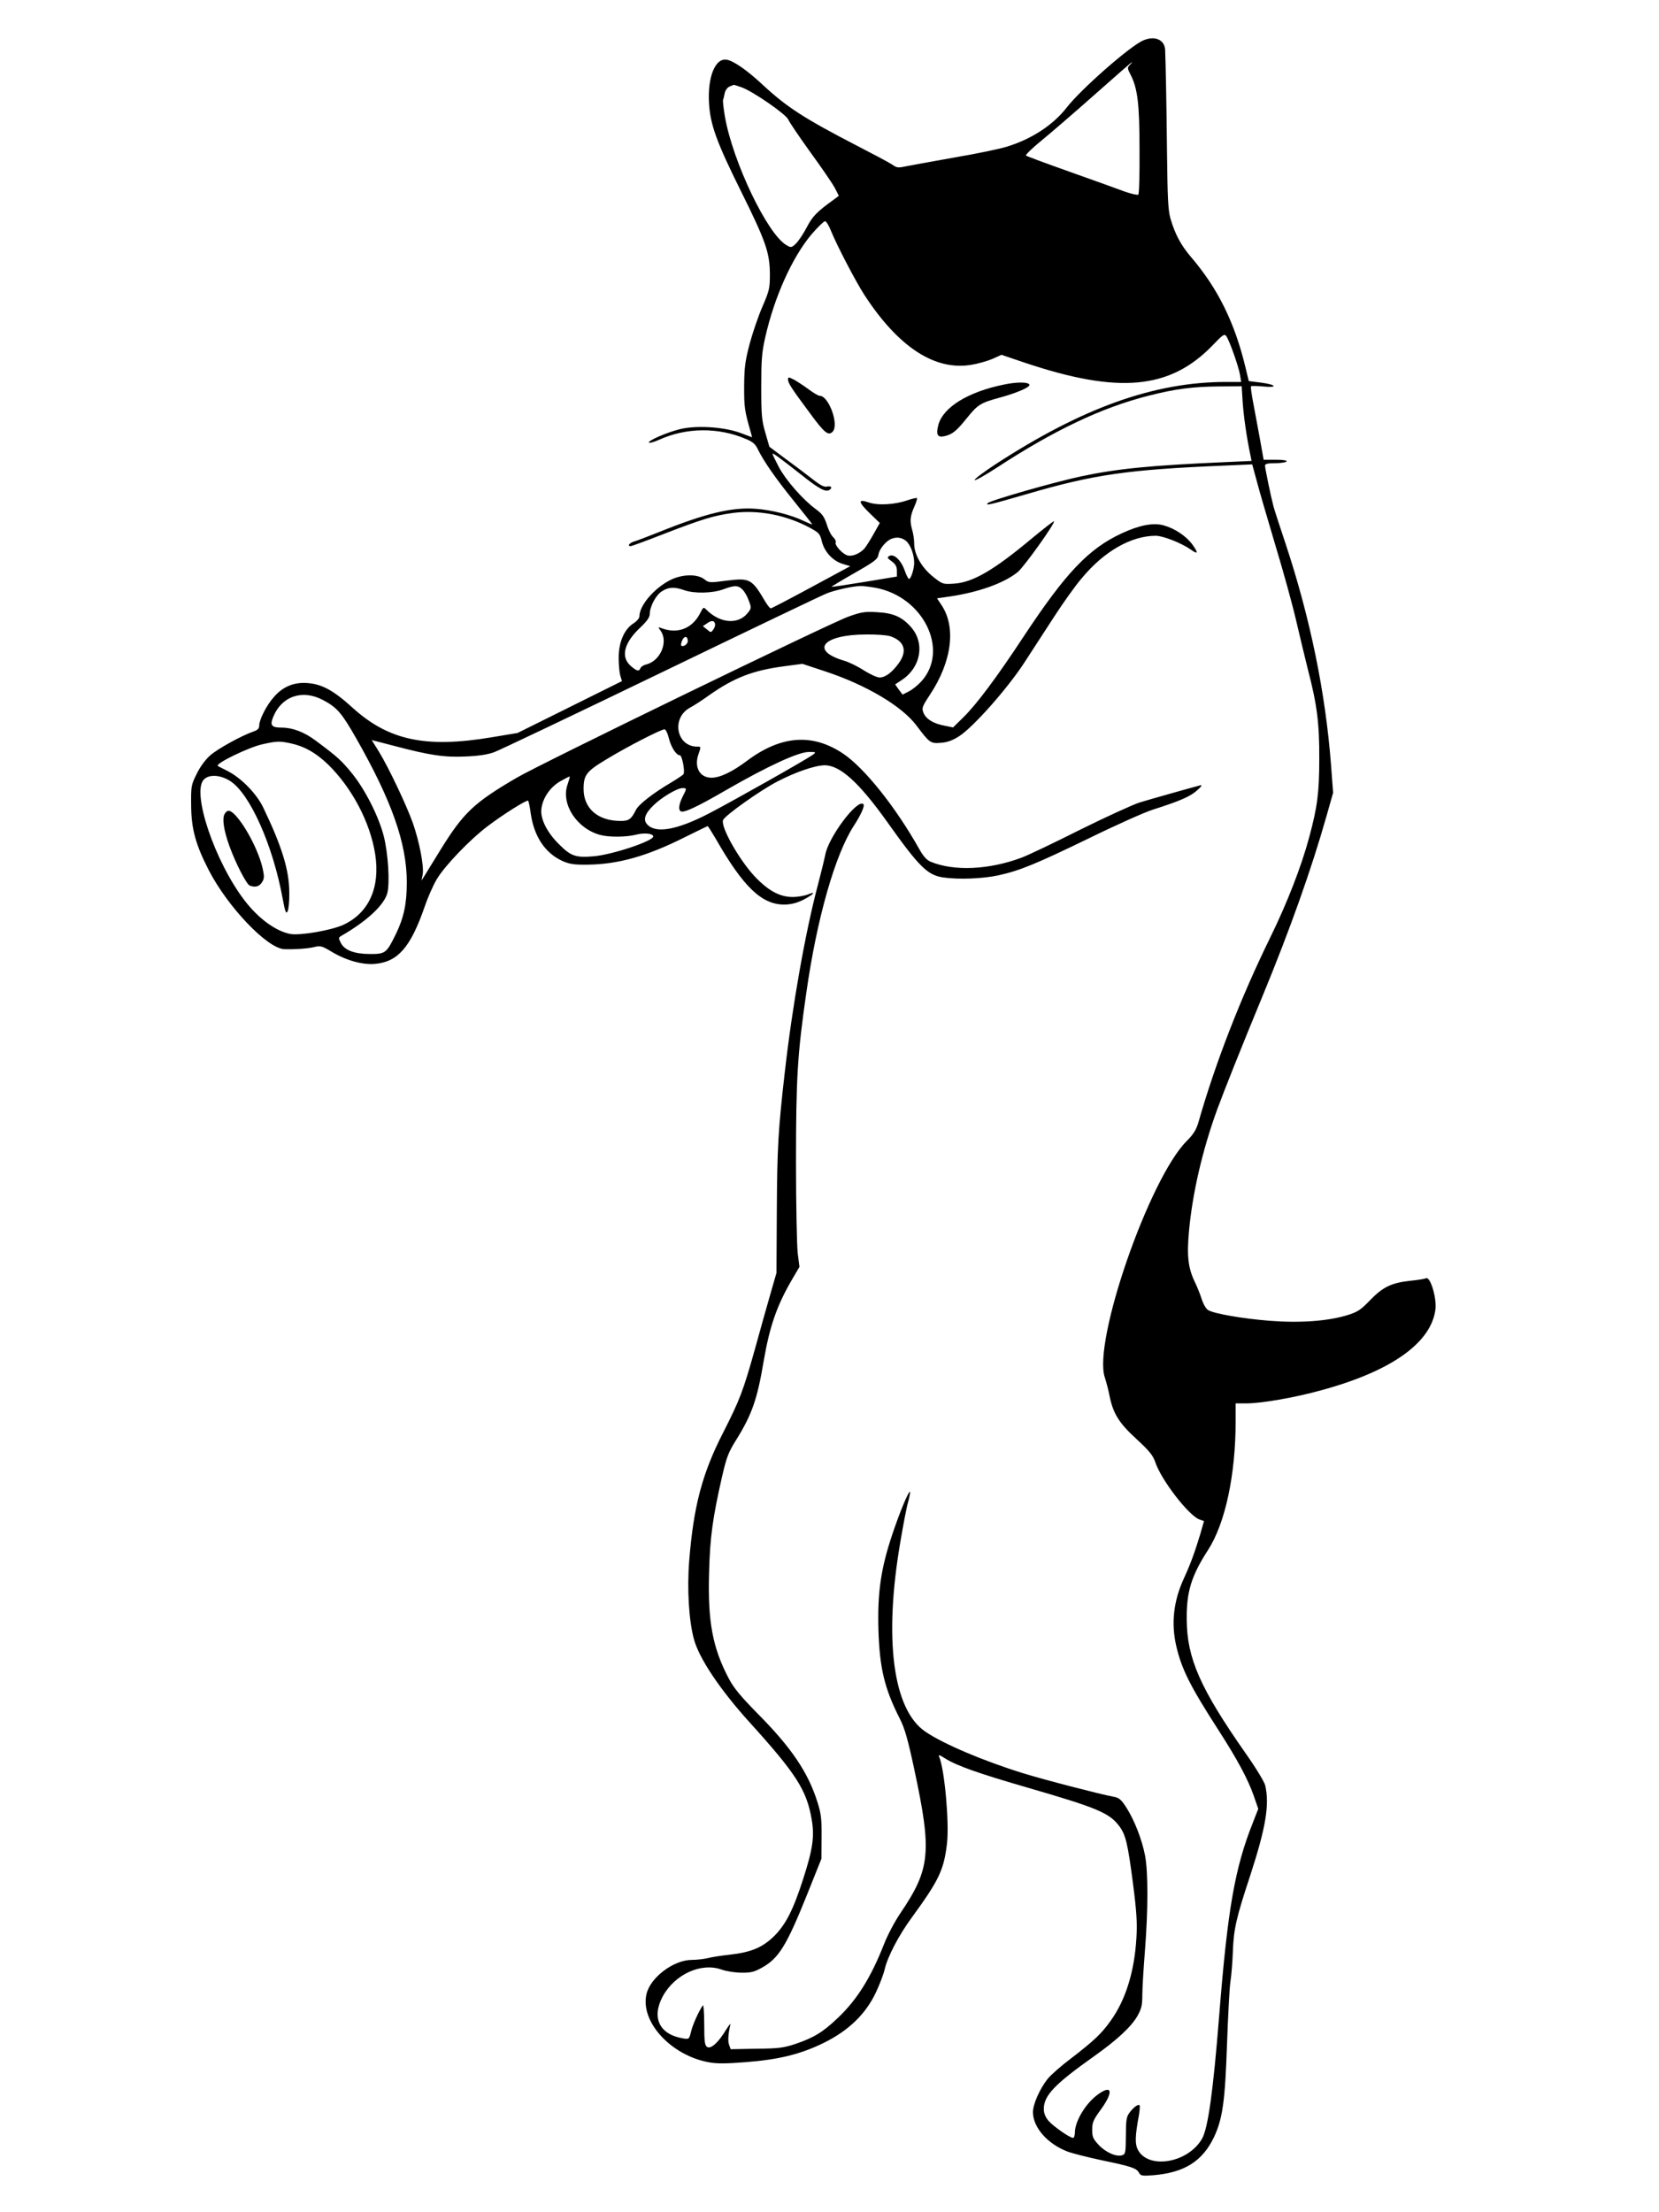 <?xml version="1.0" standalone="no"?>
<!DOCTYPE svg PUBLIC "-//W3C//DTD SVG 20010904//EN"
 "http://www.w3.org/TR/2001/REC-SVG-20010904/DTD/svg10.dtd">
<svg version="1.0" xmlns="http://www.w3.org/2000/svg"
 width="960pt" height="1280pt" viewBox="0 0 960 1280"
 preserveAspectRatio="xMidYMid meet">
<g transform="translate(0,1280) scale(0.1,-0.1)"
fill="#000000" stroke="none">
<path d="M6615 12566 c-78 -34 -363 -285 -443 -389 -78 -100 -202 -182 -347
-226 -38 -12 -171 -40 -295 -61 -124 -22 -250 -45 -281 -51 -51 -11 -59 -11
-85 8 -16 11 -110 61 -209 112 -300 155 -402 221 -540 349 -88 82 -165 137
-207 146 -68 15 -115 -98 -105 -255 8 -122 44 -222 184 -504 145 -292 167
-357 168 -480 0 -84 -3 -96 -43 -189 -24 -55 -57 -152 -74 -215 -26 -100 -31
-134 -32 -246 0 -125 2 -139 40 -272 l6 -23 -73 27 c-98 34 -254 43 -348 19
-78 -20 -182 -66 -176 -77 3 -4 29 3 58 16 158 72 344 74 506 4 36 -15 52 -29
65 -56 32 -67 103 -170 210 -302 58 -72 106 -133 106 -135 0 -2 -22 7 -50 20
-72 35 -184 63 -275 70 -140 11 -295 -27 -565 -136 -58 -23 -120 -47 -137 -52
-30 -8 -46 -28 -23 -28 5 0 90 31 187 69 225 87 293 108 404 123 146 19 306
-11 444 -85 55 -30 60 -35 71 -81 16 -61 64 -112 121 -129 l43 -13 -226 -122
c-124 -67 -229 -122 -234 -122 -5 0 -18 17 -31 38 -79 134 -89 139 -228 122
-96 -13 -100 -12 -126 9 -41 31 -129 29 -196 -5 -93 -47 -179 -147 -179 -210
0 -11 -15 -29 -36 -42 -52 -34 -84 -108 -84 -197 0 -39 4 -85 9 -103 l10 -33
-302 -150 -302 -150 -150 -25 c-382 -64 -597 -18 -806 172 -110 100 -178 137
-264 142 -76 5 -140 -22 -191 -82 -42 -47 -84 -130 -84 -164 0 -17 -9 -26 -32
-34 -72 -25 -207 -100 -251 -138 -29 -26 -59 -66 -79 -108 -32 -64 -33 -71
-32 -182 1 -135 25 -225 102 -375 110 -213 337 -451 436 -457 57 -2 141 3 177
13 33 8 43 5 95 -26 85 -52 182 -79 255 -72 131 12 204 95 285 327 18 54 50
127 71 162 45 77 192 230 294 307 92 70 228 155 235 148 3 -3 10 -35 15 -73
19 -134 83 -230 184 -276 41 -18 67 -22 145 -21 176 2 342 48 563 159 71 35
130 64 132 64 2 0 23 -33 46 -72 161 -282 268 -383 399 -382 39 1 70 9 107 27
60 31 80 53 29 32 -20 -8 -59 -15 -89 -15 -75 0 -141 36 -219 118 -91 97 -199
288 -184 327 10 26 218 174 316 224 104 54 215 92 271 93 89 1 199 -98 363
-328 184 -259 233 -308 324 -321 89 -13 232 -7 318 12 124 27 219 66 524 214
157 77 323 151 370 166 157 50 217 76 256 111 27 24 33 33 19 30 -68 -18 -291
-81 -350 -99 -38 -12 -194 -83 -345 -158 -151 -76 -304 -149 -340 -162 -188
-70 -390 -79 -525 -23 -23 10 -42 31 -65 72 -136 243 -319 472 -442 554 -177
118 -358 105 -554 -41 -86 -65 -158 -99 -207 -99 -68 0 -102 61 -75 137 15 43
15 43 -8 43 -120 0 -151 165 -42 225 21 11 71 43 111 72 145 102 253 144 435
168 l105 14 133 -44 c236 -78 444 -201 528 -314 75 -100 81 -104 141 -99 38 3
67 14 105 38 82 53 278 274 376 424 47 72 126 194 176 271 50 77 121 177 159
221 129 155 284 243 426 244 43 0 150 -42 205 -81 41 -29 43 -19 8 30 -36 49
-101 93 -166 111 -60 17 -139 2 -241 -45 -193 -89 -325 -228 -569 -597 -158
-240 -275 -396 -351 -470 l-58 -57 -49 10 c-65 12 -107 38 -122 74 -11 28 -9
35 37 105 128 193 153 394 65 522 l-24 36 77 11 c165 25 309 76 389 140 35 27
220 286 211 295 -2 2 -60 -43 -129 -100 -220 -184 -341 -254 -449 -261 -66 -4
-66 -4 -122 40 -66 53 -109 129 -109 191 0 23 -5 59 -12 81 -14 50 -12 78 13
134 11 24 17 46 15 49 -3 2 -27 -3 -53 -12 -74 -26 -172 -32 -227 -13 -64 22
-61 3 10 -66 l55 -53 -36 -64 c-20 -36 -44 -73 -53 -84 -27 -29 -69 -47 -97
-40 -29 7 -78 61 -69 76 3 5 -3 18 -14 29 -12 10 -29 44 -38 75 -15 45 -26 61
-66 90 -74 55 -172 167 -212 243 -20 38 -36 72 -36 75 0 8 38 -20 173 -126 95
-76 135 -97 156 -83 20 12 11 25 -12 20 -17 -5 -39 6 -87 44 -36 28 -106 81
-157 118 l-91 68 -23 80 c-21 71 -24 101 -24 265 0 157 3 200 23 288 53 234
155 461 267 595 36 42 72 77 79 77 7 0 23 -26 35 -57 34 -84 142 -291 193
-370 196 -301 407 -439 618 -404 38 6 93 22 122 34 l53 24 130 -44 c546 -184
844 -157 1091 98 61 64 69 69 80 54 18 -25 70 -172 79 -222 l7 -43 -87 0
c-416 0 -832 -149 -1337 -478 -65 -43 -118 -82 -118 -89 0 -7 57 25 128 71
332 217 608 348 877 416 155 40 260 53 410 54 l130 1 6 -95 c6 -82 22 -197 45
-306 l6 -31 -154 -7 c-434 -19 -623 -38 -831 -82 -155 -33 -526 -139 -541
-155 -15 -16 4 -12 232 54 384 112 580 140 1137 163 l161 7 27 -99 c14 -55 63
-220 107 -369 45 -148 99 -344 120 -435 21 -91 52 -218 68 -283 53 -203 67
-312 66 -517 0 -196 -11 -280 -59 -457 -45 -167 -126 -376 -225 -578 -170
-347 -316 -721 -415 -1068 -13 -44 -28 -69 -69 -110 -217 -219 -543 -1159
-473 -1367 8 -25 21 -72 27 -105 21 -104 55 -159 157 -252 75 -69 95 -95 108
-133 34 -103 194 -310 256 -332 l26 -9 -22 -77 c-32 -105 -57 -174 -95 -256
-59 -129 -74 -257 -44 -388 31 -135 80 -233 245 -489 110 -171 170 -283 204
-380 l26 -75 -30 -77 c-106 -265 -147 -503 -196 -1117 -35 -443 -65 -656 -100
-716 -82 -140 -311 -178 -371 -62 -17 33 -16 78 6 197 5 30 7 57 4 60 -8 8
-36 -13 -58 -43 -18 -24 -21 -43 -21 -133 -1 -97 -2 -107 -21 -113 -32 -12
-96 16 -136 59 -33 35 -38 47 -38 88 0 42 6 57 50 117 74 102 66 147 -16 88
-71 -51 -133 -154 -134 -219 0 -18 -5 -33 -10 -33 -20 0 -115 67 -143 99 -18
22 -27 44 -27 68 0 78 62 143 289 304 134 95 215 170 252 233 24 43 29 62 29
121 0 39 7 153 15 255 19 240 19 457 1 553 -18 94 -62 206 -108 278 -31 48
-42 57 -75 63 -79 15 -393 96 -523 136 -229 71 -463 170 -566 241 -188 128
-241 538 -143 1104 16 94 35 195 44 225 8 30 13 56 11 58 -8 7 -59 -116 -102
-244 -67 -199 -87 -339 -81 -554 7 -223 35 -340 124 -515 28 -55 46 -117 84
-295 102 -477 93 -573 -81 -830 -32 -47 -75 -128 -95 -180 -76 -193 -156 -321
-267 -426 -87 -83 -139 -114 -244 -150 -70 -23 -97 -27 -227 -28 l-149 -3 -9
25 c-8 22 -6 59 7 117 3 11 -8 -3 -25 -30 -44 -73 -87 -112 -109 -99 -14 10
-17 29 -17 132 0 66 -4 115 -8 109 -24 -35 -58 -110 -68 -151 -11 -46 -12 -46
-48 -40 -136 23 -182 120 -116 243 70 128 222 197 340 155 28 -10 79 -18 115
-18 54 -1 74 4 119 29 97 54 142 126 262 425 l82 205 1 125 c1 105 -3 137 -23
200 -54 174 -151 318 -350 518 -97 99 -135 145 -164 200 -94 178 -122 330
-114 611 5 206 21 320 76 561 25 108 36 137 81 209 91 146 122 235 159 456 34
198 75 317 159 463 l48 82 -10 78 c-5 42 -10 280 -10 527 0 483 8 625 60 983
61 428 166 796 274 963 43 66 65 117 56 126 -34 34 -205 -194 -221 -295 -4
-20 -22 -95 -41 -167 -74 -278 -149 -702 -193 -1090 -38 -331 -44 -438 -46
-800 l-2 -360 -36 -125 c-20 -69 -59 -208 -87 -310 -70 -250 -89 -299 -186
-490 -121 -236 -171 -426 -196 -741 -13 -162 -2 -345 27 -452 29 -111 151
-293 322 -482 269 -297 330 -392 359 -558 18 -100 8 -173 -47 -344 -58 -182
-101 -266 -168 -334 -68 -67 -134 -95 -259 -109 -48 -5 -105 -14 -127 -20 -22
-5 -63 -10 -91 -10 -106 0 -240 -101 -263 -197 -38 -159 139 -354 358 -395 46
-9 99 -9 213 0 195 15 321 46 457 113 141 70 240 165 299 290 22 46 45 107 51
134 17 74 82 198 157 300 158 217 186 275 204 431 13 121 -14 423 -45 498 -7
15 -1 14 35 -9 67 -42 195 -87 475 -168 400 -116 473 -146 530 -221 39 -51 51
-103 81 -334 21 -163 25 -229 20 -312 -11 -196 -62 -361 -149 -482 -53 -75
-98 -117 -232 -220 -56 -42 -116 -95 -134 -118 -45 -57 -85 -148 -84 -193 2
-88 85 -182 200 -226 30 -11 120 -34 201 -51 168 -35 199 -45 213 -72 9 -17
18 -19 82 -14 181 15 285 81 352 221 50 106 64 211 75 535 6 162 14 327 20
365 6 39 12 117 14 175 5 129 19 192 101 440 90 277 112 409 86 520 -4 19 -55
103 -113 185 -263 376 -340 550 -341 775 -2 159 27 253 123 401 100 155 160
435 160 746 l0 103 64 0 c86 0 281 34 432 76 404 110 634 273 660 466 9 65
-29 193 -54 182 -9 -4 -52 -11 -95 -15 -106 -12 -156 -36 -230 -113 -54 -56
-71 -67 -132 -86 -112 -34 -272 -46 -449 -32 -152 12 -316 40 -354 61 -12 6
-28 33 -38 63 -9 29 -27 73 -39 98 -40 82 -48 152 -35 296 20 219 77 467 163
704 41 111 140 360 262 655 161 390 285 740 371 1044 l38 134 -12 161 c-32
419 -121 851 -262 1277 -34 101 -66 200 -71 219 -15 56 -49 221 -49 236 0 10
15 14 59 14 33 0 63 5 66 10 4 6 -20 10 -63 10 l-70 0 -22 123 c-12 67 -30
161 -39 210 -9 48 -15 90 -12 92 2 3 33 2 68 -1 89 -9 81 10 -9 22 l-72 9 -18
75 c-63 264 -161 462 -318 645 -57 67 -91 131 -117 220 -14 50 -17 114 -20
375 -3 290 -8 534 -11 603 -4 58 -61 82 -127 53z m-77 -142 c-15 -15 -15 -19
3 -54 42 -80 53 -170 53 -437 1 -138 -2 -255 -7 -259 -4 -4 -40 4 -80 18 -39
15 -182 66 -317 114 -135 48 -249 90 -253 94 -4 4 36 43 90 87 54 44 193 164
308 266 116 103 212 187 215 187 2 0 -3 -7 -12 -16z m-2247 -129 c65 -23 256
-155 270 -186 6 -15 63 -99 127 -188 64 -88 128 -181 142 -207 l24 -47 -28
-21 c-101 -73 -124 -97 -158 -162 -20 -38 -48 -80 -63 -94 -24 -23 -28 -24
-53 -9 -110 61 -311 481 -357 743 -8 47 -13 91 -11 98 3 7 7 26 10 41 4 16 16
32 29 37 12 5 23 9 23 9 1 1 21 -6 45 -14z m951 -2624 c26 -21 48 -79 48 -128
0 -35 -19 -93 -30 -93 -4 0 -16 23 -26 52 -21 58 -62 96 -88 81 -14 -8 -12
-12 14 -31 23 -17 30 -31 30 -55 l0 -33 -187 -31 c-104 -17 -189 -30 -191 -28
-1 1 58 37 132 79 122 70 135 80 140 110 6 32 45 78 76 89 30 11 58 7 82 -12z
m-944 -284 c12 -12 28 -41 36 -65 15 -40 14 -43 -10 -72 -55 -65 -158 -56
-235 21 -18 18 -19 18 -38 -20 -46 -89 -131 -121 -225 -85 -19 7 -19 7 -3 -16
46 -65 -3 -176 -85 -195 -14 -3 -29 -13 -32 -21 -8 -20 -20 -18 -54 11 -62 52
-43 134 53 224 40 38 55 60 55 79 1 45 36 110 72 132 39 24 71 25 128 5 57
-20 163 -18 225 5 67 25 88 24 113 -3z m768 12 c277 -51 429 -360 266 -541
-20 -22 -52 -48 -72 -58 l-37 -19 -22 29 -21 30 39 26 c109 72 134 210 55 303
-53 61 -103 84 -200 89 -70 4 -90 1 -165 -26 -107 -38 -1779 -850 -1919 -932
-248 -145 -308 -202 -441 -417 -40 -65 -81 -131 -91 -148 l-19 -30 7 36 c8 48
-19 188 -57 297 -37 104 -140 321 -197 414 l-41 66 127 -33 c208 -55 293 -68
417 -62 75 3 127 11 165 25 30 11 467 219 970 462 503 243 933 449 955 457 48
19 148 41 191 42 17 1 57 -4 90 -10z m-928 -210 c1 -8 -3 -23 -11 -32 -12 -18
-14 -18 -36 1 l-24 19 24 16 c26 19 43 18 47 -4z m1013 -70 c83 -28 101 -85
50 -156 -39 -54 -78 -83 -111 -83 -15 0 -56 19 -91 41 -35 23 -86 48 -114 56
-200 59 -125 151 126 152 58 1 121 -4 140 -10z m-1171 -29 c0 -17 -27 -36 -38
-25 -3 3 0 16 6 31 13 27 32 24 32 -6z m-2110 -341 c80 -42 108 -75 190 -219
207 -363 294 -610 294 -835 0 -124 -17 -205 -64 -301 -53 -108 -60 -114 -146
-114 -92 0 -149 21 -171 63 -15 29 -15 32 2 42 149 86 246 177 266 246 16 60
5 234 -21 334 -30 114 -107 266 -183 360 -61 75 -84 96 -212 191 -64 48 -132
74 -195 74 -59 0 -69 13 -49 62 50 121 170 161 289 97z m2000 -219 c13 -53 43
-100 64 -100 13 0 31 -94 21 -110 -3 -4 -35 -26 -72 -48 -105 -62 -187 -126
-203 -158 -27 -54 -40 -64 -89 -64 -131 0 -214 72 -214 185 0 81 16 102 133
172 118 72 315 173 335 173 7 0 18 -21 25 -50z m-2188 -31 c79 -17 145 -54
215 -121 139 -135 245 -335 274 -520 30 -193 -36 -340 -184 -409 -70 -32 -249
-63 -307 -53 -84 16 -184 89 -264 193 -173 225 -309 628 -236 701 31 31 95 27
152 -9 114 -73 247 -370 304 -682 14 -75 19 -88 28 -73 6 11 11 60 10 109 0
129 -42 266 -150 491 -39 82 -128 173 -209 214 -28 14 -52 26 -54 28 -20 12
179 109 259 126 82 18 97 19 162 5z m3023 -65 c-35 -27 -466 -270 -605 -342
-184 -95 -306 -116 -355 -62 -25 27 -13 62 36 110 48 47 138 100 168 100 26 0
26 -1 1 -50 -21 -42 -26 -75 -11 -84 17 -11 91 23 267 125 238 137 414 218
474 218 42 0 44 -1 25 -15z m-1421 -174 c-39 -112 53 -254 189 -291 52 -14
152 -13 210 2 48 12 97 6 97 -11 0 -26 -230 -103 -339 -114 -106 -10 -136 -1
-202 65 -73 70 -114 152 -106 210 8 63 51 125 110 159 28 16 52 28 54 27 1 -2
-5 -23 -13 -47z"/>
<path d="M1299 8089 c-14 -28 -4 -93 28 -183 36 -100 99 -222 118 -230 32 -12
55 -6 71 19 13 20 14 32 5 75 -21 99 -96 245 -159 313 -31 32 -47 34 -63 6z"/>
<path d="M4560 10605 c0 -21 17 -48 124 -192 87 -119 109 -136 134 -111 39 39
-22 208 -75 208 -8 0 -37 17 -66 39 -29 21 -67 46 -84 55 -30 15 -33 15 -33 1z"/>
<path d="M5810 10575 c-208 -42 -352 -131 -380 -233 -15 -56 -5 -75 34 -66 46
10 70 29 131 105 63 78 79 88 189 118 102 28 178 61 173 75 -5 16 -72 17 -147
1z"/>
</g>
</svg>
